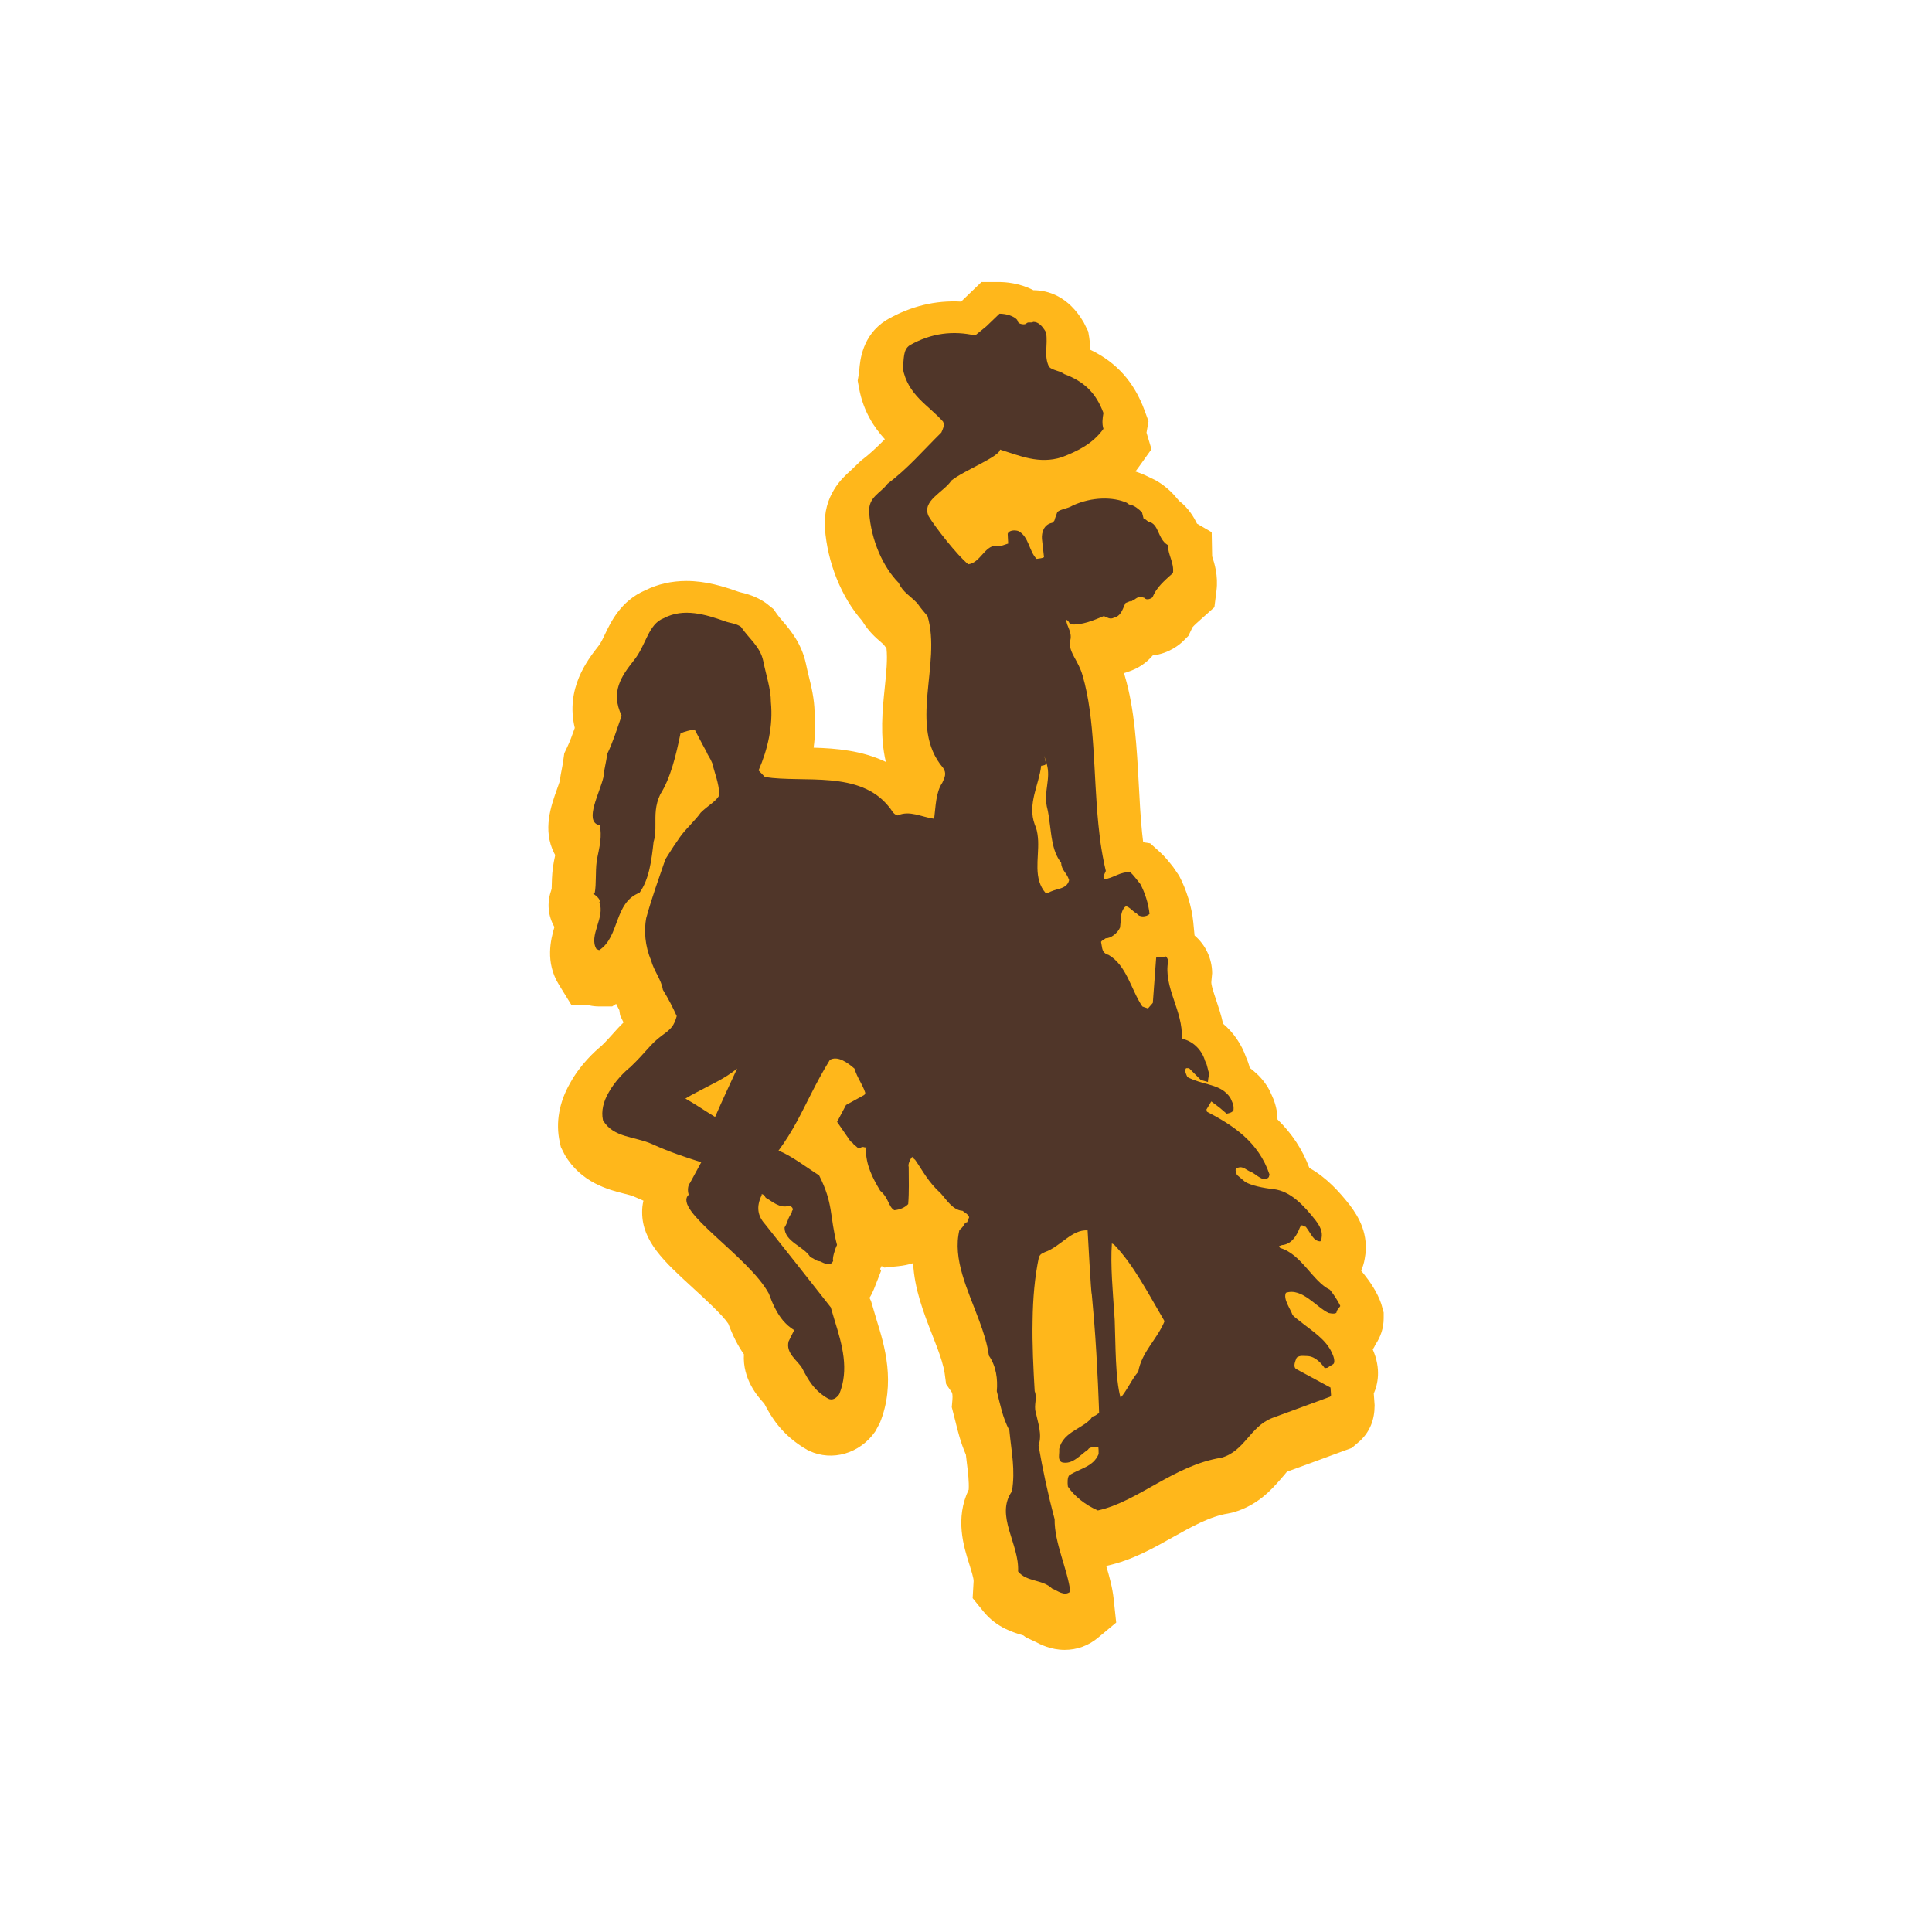 <?xml version="1.0" encoding="UTF-8"?> <svg xmlns="http://www.w3.org/2000/svg" xmlns:xlink="http://www.w3.org/1999/xlink" version="1.1" id="Layer_1" x="0px" y="0px" viewBox="0 0 300 300" style="enable-background:new 0 0 300 300;" xml:space="preserve"> <style type="text/css"> .st0{fill:#FFB71B;} .st1{fill:#503629;} </style> <g> <g> <path class="st0" d="M214.86,204.7v-0.89l-0.38-1.36c-0.63-1.83-1.78-3.47-2.63-4.53l-0.49-0.61c0.26-0.59,0.45-1.21,0.56-1.87 c0.7-3.76-0.94-6.48-2.32-8.31c-1.6-2.03-3.59-4.27-6.28-5.77c-1.08-2.88-2.71-5.35-4.95-7.53c-0.03-1.89-0.62-3.17-0.93-3.85 l-0.37-0.79c-0.75-1.36-1.69-2.28-2.16-2.67c-0.27-0.25-0.55-0.48-0.85-0.7c-0.12-0.49-0.3-1.07-0.57-1.65 c-0.7-2.01-1.95-3.84-3.57-5.21c-0.3-1.39-0.72-2.61-1.09-3.72c-0.36-1.07-0.81-2.41-0.73-2.83l0.12-1.29 c0-2.25-1.03-4.42-2.73-5.86l-0.2-2.08c-0.23-2.34-1.05-5.03-2.2-7.2l-0.93-1.36c-0.75-0.95-1.34-1.67-2.04-2.3l-1.52-1.37 l-1.09-0.17l-0.17-1.5c-0.24-2.39-0.38-4.92-0.51-7.48c-0.31-5.7-0.62-11.6-2.17-16.85c-0.04-0.15-0.08-0.29-0.13-0.43 c0.25-0.07,0.49-0.15,0.71-0.24c1.47-0.47,2.74-1.32,3.76-2.51c2.58-0.29,4.27-1.77,4.75-2.25l0.78-0.78l0.65-1.35 c0.17-0.23,0.96-0.93,1.34-1.27l2.05-1.83l0.32-2.55c0.3-2.39-0.33-4.32-0.67-5.36l-0.07-3.74l-2.28-1.33 c-0.44-0.91-1.26-2.38-2.78-3.54l-0.61-0.71c-0.83-0.96-1.92-1.86-3.05-2.49l-1.71-0.82c-0.46-0.2-0.93-0.38-1.41-0.54 c0.19-0.24,0.37-0.48,0.55-0.74l1.94-2.72l-0.77-2.57l0.31-1.77l-0.63-1.72c-1.6-4.36-4.35-7.44-8.4-9.37 c-0.01-0.55-0.06-1.18-0.17-1.87l-0.16-0.97l-0.69-1.4c-2.4-4.12-5.57-5.01-7.83-5.02c-2.18-1.14-4.41-1.27-5.31-1.27h-2.75 l-3.16,3.04c-4.01-0.22-7.78,0.71-11.36,2.73l-0.34,0.2c-3.67,2.36-3.99,6.23-4.11,7.69c-0.01,0.17-0.03,0.35-0.04,0.45 l-0.21,1.21l0.22,1.2c0.68,3.63,2.36,6.1,4,7.89c-1.24,1.25-2.43,2.38-3.72,3.34l-1.62,1.56c-1.18,1.04-4.3,3.8-3.97,8.91 c0.39,5.35,2.55,10.72,5.79,14.4c1,1.67,2.17,2.66,2.99,3.37l0.31,0.27c0.16,0.22,0.32,0.42,0.47,0.61 c0.19,1.68-0.03,3.85-0.27,6.15c-0.35,3.44-0.77,7.48,0.17,11.5c-3.71-1.78-7.75-2.11-11.21-2.21c0.25-1.88,0.3-3.73,0.15-5.47 c-0.04-2.14-0.5-4.01-0.93-5.74c-0.14-0.57-0.28-1.16-0.41-1.8c-0.69-3.21-2.45-5.27-3.63-6.65c-0.34-0.4-0.64-0.74-0.87-1.08 l-0.54-0.78l-1.18-0.94c-1.54-1.08-3.07-1.45-3.9-1.65l-0.38-0.11c-2.29-0.81-4.99-1.67-8.07-1.67c-2.31,0-4.48,0.5-6.36,1.44 c-3.81,1.63-5.38,4.93-6.32,6.92c-0.32,0.68-0.62,1.31-0.98,1.75c-1.69,2.16-5.14,6.59-3.67,12.71c-0.38,1.09-0.74,2.08-1.2,3.04 l-0.43,0.9l-0.22,1.56c-0.02,0.16-0.08,0.45-0.15,0.82c-0.12,0.59-0.26,1.32-0.3,1.85c-0.1,0.34-0.27,0.8-0.43,1.26 c-0.97,2.7-2.29,6.4-0.47,10.01c0.05,0.1,0.1,0.2,0.16,0.3l-0.06,0.32c-0.1,0.46-0.19,0.91-0.29,1.59 c-0.16,1.22-0.18,2.37-0.2,3.32l-0.09,0.32c-0.66,1.9-0.47,3.91,0.52,5.63c-0.57,1.91-1.46,5.44,0.68,8.92l2,3.25h2.77 c0.49,0.11,0.99,0.16,1.49,0.16h2.03l0.61-0.4c0.06,0.12,0.12,0.24,0.18,0.35c0.07,0.14,0.23,0.45,0.32,0.63l0.12,0.8l0.53,1.11 c-0.62,0.6-1.13,1.17-1.65,1.75c-0.5,0.56-1.07,1.2-1.81,1.91c-0.93,0.76-3.25,2.85-4.82,5.73c-1.72,2.98-2.28,6.15-1.63,9.15 l0.18,0.81l0.59,1.17c2.53,4.36,6.85,5.46,9.24,6.06c0.59,0.15,1.15,0.28,1.47,0.43c0.51,0.23,1.01,0.45,1.52,0.66 c-0.14,0.59-0.21,1.2-0.2,1.82c0.01,4.51,3.44,7.65,7.78,11.63c2,1.83,4.74,4.34,5.6,5.66c0.71,1.88,1.48,3.41,2.42,4.74 c-0.22,3.88,2.15,6.54,3.07,7.56l0.11,0.13c0.98,1.87,2.62,4.85,6.68,7.17l0.29,0.14c3.55,1.67,7.88,0.43,10.26-3.03l0.7-1.3 c2.52-6.21,0.71-12.09-0.49-15.95l-0.88-2.99l-0.24-0.49c0.27-0.42,0.5-0.88,0.69-1.35l1.11-2.84l-0.15-0.3l0.23-0.45l0.43,0.24 l2.16-0.22c0.81-0.08,1.58-0.24,2.31-0.47c0.19,4.02,1.65,7.75,3,11.22c0.25,0.65,0.51,1.3,0.75,1.95 c0.48,1.29,0.98,2.77,1.15,3.98l0.22,1.63l0.91,1.32c0.04,0.08,0.12,0.43,0.07,1.1l-0.1,1.16l0.58,2.27 c0.35,1.43,0.78,3.2,1.61,5.11l0.15,1.28c0.2,1.61,0.35,2.89,0.29,4.14c-2.15,4.49-0.8,8.8,0.12,11.68 c0.25,0.8,0.67,2.13,0.64,2.54l-0.15,2.64l1.66,2.05c2.08,2.57,4.86,3.35,6.21,3.73l0.44,0.33l1.42,0.66 c0.78,0.41,2.4,1.26,4.56,1.26c1.91,0,3.7-0.65,5.18-1.89l2.82-2.35l-0.39-3.65c-0.19-1.77-0.66-3.49-1.16-5.15l0.1-0.02 c3.86-0.84,7.13-2.68,10.31-4.47c2.82-1.58,5.73-3.21,8.49-3.64l0.81-0.18c3.83-1.09,5.99-3.57,7.42-5.21 c0.34-0.39,0.91-1.05,0.93-1.1l10.08-3.7l1.39-1.19c1.43-1.43,2.15-3.17,2.15-5.44l-0.13-1.82c0.61-1.38,1.18-3.8-0.16-6.84 c0.18-0.27,0.32-0.52,0.39-0.71C214.41,207.57,214.86,206.18,214.86,204.7z"></path> </g> <path class="st1" d="M206.51,200.27c-2.66-1.27-4.41-5.52-7.71-6.48c-0.16-0.16-0.16-0.16-0.16-0.32c0.16,0,0.32-0.16,0.64-0.16 c1.35-0.24,2.07-1.43,2.58-2.74c0.16-0.24,0.24-0.4,0.48-0.24c0.16,0.24,0.32,0,0.48,0.24c0.79,1.03,1.11,2.11,2.15,2.19 c0.16,0,0.24-0.48,0.24-0.48c0.2-1.07-0.24-1.87-0.95-2.82c-1.83-2.31-3.86-4.49-6.48-4.81c-1.59-0.16-3.46-0.56-4.41-1.11 l-1.31-1.11c-0.08-0.44-0.44-0.91,0.08-1.07c0.91-0.4,1.39,0.4,2.19,0.64c0.8,0.4,1.95,1.71,2.7,0.76c0,0,0-0.16,0.12-0.32 c-1.71-5.17-5.72-7.71-9.74-9.82c0-0.16-0.08-0.32-0.08-0.32l0.76-1.27l1.27,0.95l1.11,0.95c0.48-0.08,0.95-0.24,1.07-0.56 c0.08-0.87-0.2-1.19-0.44-1.79c-0.2-0.36-0.48-0.68-0.75-0.91c-1.47-1.35-3.74-1.27-5.96-2.42c-0.12-0.28-0.56-0.99-0.2-1.39 c0.12,0,0.44,0,0.44,0l1.83,1.83l1.11,0.32c0-0.24,0.08-0.91,0.24-1.27c-0.32-0.56-0.24-1.19-0.68-1.99 c-0.52-1.79-1.95-3.14-3.62-3.46c0.24-4.37-2.9-7.95-2.11-12.08c0-0.16-0.24-0.72-0.48-0.72c-0.16,0.16-0.48,0.16-0.64,0.16 l-0.75,0.04l-0.52,7.04l-0.76,0.87c-0.32-0.16-0.52-0.16-0.87-0.32c-1.75-2.58-2.42-6.4-5.29-8.03c0,0-0.16,0-0.4-0.16 c-0.64-0.4-0.56-1.19-0.72-1.83c0.16-0.28,0.48-0.36,0.72-0.56c0.8,0,1.83-0.76,2.23-1.67l0.2-2.03c0.08-0.48,0.4-1.19,0.76-1.27 c0.6,0.16,1.07,0.87,1.63,1.11c0.4,0.64,1.51,0.56,1.99,0.08c-0.16-1.63-0.75-3.38-1.43-4.65c-0.48-0.6-1.11-1.43-1.51-1.79 c-1.55-0.24-2.74,0.95-4.09,1.03c-0.32-0.36,0.08-0.8,0.24-1.27c-0.36-1.51-0.64-3.1-0.87-4.69c-0.08-0.83-0.2-1.67-0.28-2.5 c-0.8-7.95-0.48-16.42-2.46-23.17c-0.64-2.27-2.07-3.46-1.99-5.17c0.56-1.51-0.6-2.54-0.52-3.46c0.28,0.08,0.52,0.52,0.52,0.68 c1.83,0.24,3.86-0.68,5.29-1.27c0.48,0.16,0.95,0.6,1.59,0.24c1.15-0.24,1.39-1.55,1.79-2.27l0.8-0.32c-0.16,0.16,0,0.16,0.32-0.08 c0.48-0.16,0.72-0.79,1.79-0.4c0.36,0.48,1.11,0.08,1.27-0.08c0.6-1.51,1.75-2.5,3.18-3.78c0.2-1.59-0.79-2.82-0.79-4.33 c-1.63-0.95-1.35-3.3-2.98-3.62c-0.32-0.16-0.52-0.48-0.79-0.48l-0.24-0.95c-0.48-0.56-1.27-1.11-1.75-1.19 c-0.16,0-0.48-0.16-0.6-0.32c-2.15-0.95-5.41-0.95-8.39,0.4c-0.91,0.56-1.95,0.56-2.42,1.03l-0.4,1.11c0,0.16-0.08,0.32-0.4,0.56 c-1.27,0.24-1.67,1.47-1.59,2.5l0.32,2.82c-0.16,0.2-0.72,0.2-1.15,0.28c-1.19-1.19-1.19-3.5-2.86-4.33 c-0.48-0.16-1.43-0.16-1.63,0.44c0,0.48,0.08,1.19,0.08,1.51c-0.83,0.24-1.27,0.56-1.91,0.32c-1.79,0.08-2.42,2.66-4.29,2.9 c-1.75-1.43-5.13-5.76-6.16-7.47c-1.11-2.42,2.34-3.7,3.54-5.53c1.91-1.55,7.47-3.7,7.55-4.81c3.06,0.95,6.04,2.31,9.58,1.19 c2.46-0.95,4.81-2.07,6.48-4.41c-0.24-0.8-0.16-1.55,0-2.46c-1.15-3.14-3.06-4.93-6.08-6.04c-0.76-0.56-1.79-0.56-2.35-1.11 c-0.87-1.67-0.16-3.38-0.48-5.37c-0.56-0.95-1.15-1.63-1.99-1.63c-0.28,0.24-0.75-0.08-1.07,0.24c-0.24,0.28-1.03,0.08-1.19-0.08 c-0.16-0.16-0.16-0.32-0.24-0.48c-0.48-0.56-1.63-0.95-2.74-0.95l-2.03,1.95l-1.75,1.43c-3.38-0.76-6.76-0.4-10.14,1.51 c-1.11,0.71-0.87,2.15-1.11,3.54c0.79,4.25,4.01,5.76,6.28,8.35c0.24,0.64-0.04,1.11-0.28,1.67c-2.94,2.9-5.21,5.6-8.35,7.95 c-1.11,1.51-3.02,2.03-2.86,4.49c0.32,4.33,2.15,8.43,4.57,10.89c0.72,1.55,1.75,1.95,2.94,3.22c0.52,0.79,1.07,1.35,1.55,1.95 c2.23,7.43-3.06,17.17,2.42,23.57c0.6,0.87,0.24,1.51-0.12,2.31c-1.03,1.51-1.03,3.78-1.27,5.6c-1.99-0.28-3.78-1.35-5.68-0.52 c-0.72-0.2-0.88-0.83-1.31-1.31c-4.57-5.76-13.2-3.7-19.28-4.65l-0.99-1.03c1.43-3.3,2.27-6.92,1.91-10.61 c0-2.07-0.72-4.05-1.19-6.4c-0.48-2.23-2.15-3.38-3.46-5.29c-0.79-0.56-1.75-0.56-2.62-0.91c-2.82-0.99-6.28-2.07-9.34-0.44 c-2.5,0.95-2.74,4.25-4.73,6.64c-1.83,2.34-3.62,4.81-1.83,8.51c-0.76,2.15-1.31,4.01-2.27,6c-0.08,1.11-0.48,2.31-0.56,3.54 c-0.56,2.42-2.98,6.76-0.76,7.43c0.04,0,0.12,0.04,0.2,0.04c0.16,0.83,0.16,1.67,0.08,2.42c-0.12,1.11-0.4,2.15-0.56,3.1 c-0.24,1.83-0.04,3.54-0.32,5.05c-1.07-0.32,1.19,0.72,0.72,1.43c0.95,2.27-1.71,5.17-0.44,7.23c0.12,0,0.28,0.16,0.44,0.16 c3.18-2.07,2.27-7.39,6.24-8.9c1.51-2.11,1.87-5.05,2.19-7.95c0-0.04,0.04-0.08,0.04-0.12c0.24-0.83,0.24-1.63,0.24-2.5 c0-1.47-0.08-2.98,0.76-4.73c1.59-2.5,2.46-6.12,3.14-9.46c0.64-0.28,1.55-0.52,2.19-0.6l1.27,2.42l0.56,1.03 c0.24,0.64,0.56,0.91,0.91,1.79c0.4,1.67,0.99,2.94,1.11,4.89c-0.36,0.95-1.79,1.67-2.9,2.78c-0.36,0.52-0.99,1.23-1.59,1.87 c-0.12,0.16-0.28,0.32-0.44,0.48c-0.56,0.6-1.11,1.27-1.59,2.03c-0.64,0.87-1.23,1.87-1.87,2.86c-1.03,3.02-2.07,5.84-2.98,9.14 c-0.36,1.91-0.2,4.33,0.76,6.56c0.4,1.59,1.59,2.98,1.83,4.57c0.87,1.43,1.55,2.74,2.15,4.09c-0.44,1.55-0.87,1.99-2.31,3.02 c-1.83,1.35-2.35,2.46-4.89,4.89c-0.95,0.76-2.42,2.23-3.38,3.97c-0.76,1.31-1.19,2.82-0.87,4.29c1.59,2.74,4.97,2.5,7.63,3.7 c2.7,1.23,5.13,2.03,7.63,2.82l-1.75,3.22c-0.28,0.32-0.44,1.03-0.2,1.83c-2.58,2.38,9.3,9.54,12.44,15.34 c0.6,1.67,1.27,3.06,2.19,4.17c0.52,0.6,1.07,1.11,1.75,1.51l-0.87,1.75c-0.48,1.87,1.43,2.98,2.11,4.17 c0.95,1.83,1.83,3.46,4.05,4.73c0.67,0.32,1.27-0.08,1.71-0.71c1.55-3.82,0.48-7.59-0.72-11.45c-0.2-0.68-0.4-1.35-0.6-2.03 c-3.26-4.17-6.96-8.82-10.21-12.92c-1.15-1.27-1.39-2.7-0.52-4.49c-0.08-0.16,0.08-0.16,0.08-0.16c0.56,0.24,0.24,0.16,0.56,0.56 c0.91,0.48,2.19,1.75,3.62,1.23c0.32,0.08,0.64,0.32,0.56,0.68c0,0-0.16,0.12-0.16,0.44c-0.72,1.03-0.48,1.19-1.11,2.27 c0,2.23,3.06,2.94,4.01,4.61c0.72,0.24,0.72,0.56,1.51,0.64c0.64,0.32,1.67,0.83,2.03-0.08c-0.16-0.32,0.24-1.75,0.6-2.46 c-1.19-4.65-0.52-6.32-2.78-10.81c-1.59-0.99-4.65-3.3-6.32-3.82c2.31-3.14,3.54-5.84,5.17-9.02c0.79-1.55,1.67-3.22,2.82-5.09 c1.23-0.72,2.82,0.48,3.82,1.35c0.44,1.47,1.27,2.46,1.67,3.74v0.04c0,0.16-0.16,0.32-0.16,0.32l-2.82,1.55l-1.39,2.62l2.11,3.06 c0.4,0.16,0.4,0.48,0.68,0.6l0.6,0.52c0.36-0.28,0.52-0.28,0.68-0.28c0.4,0.16,0.68-0.08,0.4,0.36c0,2.42,1.03,4.45,2.23,6.44 c1.35,1.15,1.27,2.5,2.19,3.02c0.79-0.08,1.59-0.36,2.15-0.95c0.16-1.99,0.08-3.7,0.08-5.76c-0.16-0.4,0.24-1.27,0.56-1.59 c0,0.16,0.28,0.32,0.44,0.48c1.27,1.83,1.99,3.38,3.98,5.21c0.87,0.95,1.87,2.62,3.38,2.7c0.32,0.28,0.79,0.44,1.03,0.99 l-0.32,0.79c-0.48,0-0.4,0.64-1.19,1.19c-1.11,4.53,1.31,9.34,3.06,14.07c0.68,1.83,1.27,3.66,1.51,5.45 c1.15,1.67,1.39,3.66,1.23,5.53c0.56,2.15,0.87,4.01,1.95,6.08c0.32,3.38,0.95,6.08,0.4,9.46c-2.66,3.78,1.19,8.19,0.95,12.44 c1.35,1.67,3.78,1.19,5.29,2.66c0.79,0.28,1.87,1.27,2.82,0.48c-0.36-3.3-2.5-7.63-2.43-11.25c-1.11-4.17-1.83-7.63-2.5-11.45 c0.6-1.71-0.08-3.46-0.44-5.17c-0.32-1.11,0.28-2.15-0.16-3.26c-0.2-3.5-0.4-7.27-0.32-10.97c0.04-3.38,0.32-6.76,0.99-9.9 c0.28-0.48,0.44-0.48,0.91-0.72c2.46-0.87,4.17-3.54,6.64-3.38c0,0,0.56,10.29,0.64,9.82c0.12,1.31,0.24,2.7,0.36,4.09 c0.56,6.92,0.79,14.51,0.79,14.51c-0.28,0-0.44,0.4-1.03,0.48c-1.11,1.83-4.57,2.23-5.17,5.05c0.08,0.79-0.32,1.75,0.44,2.07 c1.59,0.4,2.78-1.11,4.05-1.99c0.08-0.32,0.99-0.48,1.59-0.4c0.04,0.32,0.04,0.64,0.04,1.11c-0.87,2.03-2.9,2.19-4.57,3.3 c-0.28,0.32-0.28,1.11-0.2,1.75c0.99,1.47,2.66,2.82,4.65,3.7c6.2-1.35,11.84-7.04,19.2-8.19c3.62-1.03,4.41-4.81,7.87-6.16 l8.98-3.3c0.16-0.16,0.16-0.16,0.16-0.32l-0.08-1.11l-5.37-2.9c-0.48-0.4-0.08-1.27,0.12-1.75c0.52-0.4,1.07-0.24,1.71-0.24 c1.27,0.08,2.23,1.27,2.66,1.91c0.16-0.08,0.16-0.08,0.36-0.08l0.91-0.56c0.32-0.16,0.24-0.95-0.16-1.75 c-0.95-2.15-3.06-3.38-5.13-5.05c-0.32-0.24-0.68-0.52-0.99-0.84c-0.32-0.95-1.51-2.5-1.03-3.46c2.5-0.83,4.73,2.27,6.64,3.14 c0.36,0.08,1.31,0.24,1.23-0.24c0.16-0.4,0.56-0.72,0.56-0.87C207.7,201.86,206.99,200.87,206.51,200.27z M160.84,128.45 c-0.04-0.12-0.12-0.28-0.16-0.4c-1.19-3.22,0.68-6.24,0.99-9.14c0.48-0.08,0.79-0.08,0.72-0.48l-0.24-1.07l0.4,1.31 c0.64,2.23-0.48,4.13,0,6.56c0.24,0.91,0.36,1.87,0.48,2.82c0.12,0.83,0.2,1.71,0.36,2.5c0.24,1.27,0.6,2.42,1.39,3.42 c0.04,1.19,0.87,1.51,1.23,2.7c-0.36,1.55-2.23,1.23-3.3,2.03c-0.16,0-0.16,0-0.32,0c-1.99-2.27-1.07-5.33-1.19-8.15 C161.16,129.84,161.08,129.12,160.84,128.45z M111.04,173.44c-1.63-0.99-3.02-1.95-4.61-2.86c0.6-0.36,1.11-0.64,1.63-0.91 c2.5-1.35,4.37-2.11,6.4-3.74c-0.6,1.31-1.19,2.54-1.75,3.78C112.15,170.94,111.59,172.17,111.04,173.44z M180.83,205.16 c-1.15,2.82-3.54,4.73-4.09,7.87c-0.87,0.91-1.79,2.98-2.74,4.01c-0.84-3.06-0.76-8.27-0.91-12.08c-0.04-0.4-0.04-0.79-0.08-1.15 c-0.2-3.14-0.6-7.35-0.36-10.73l0.32,0.16c3.02,3.1,5.33,7.63,7.79,11.8C180.79,205.08,180.79,205.12,180.83,205.16z"></path> </g> </svg> 